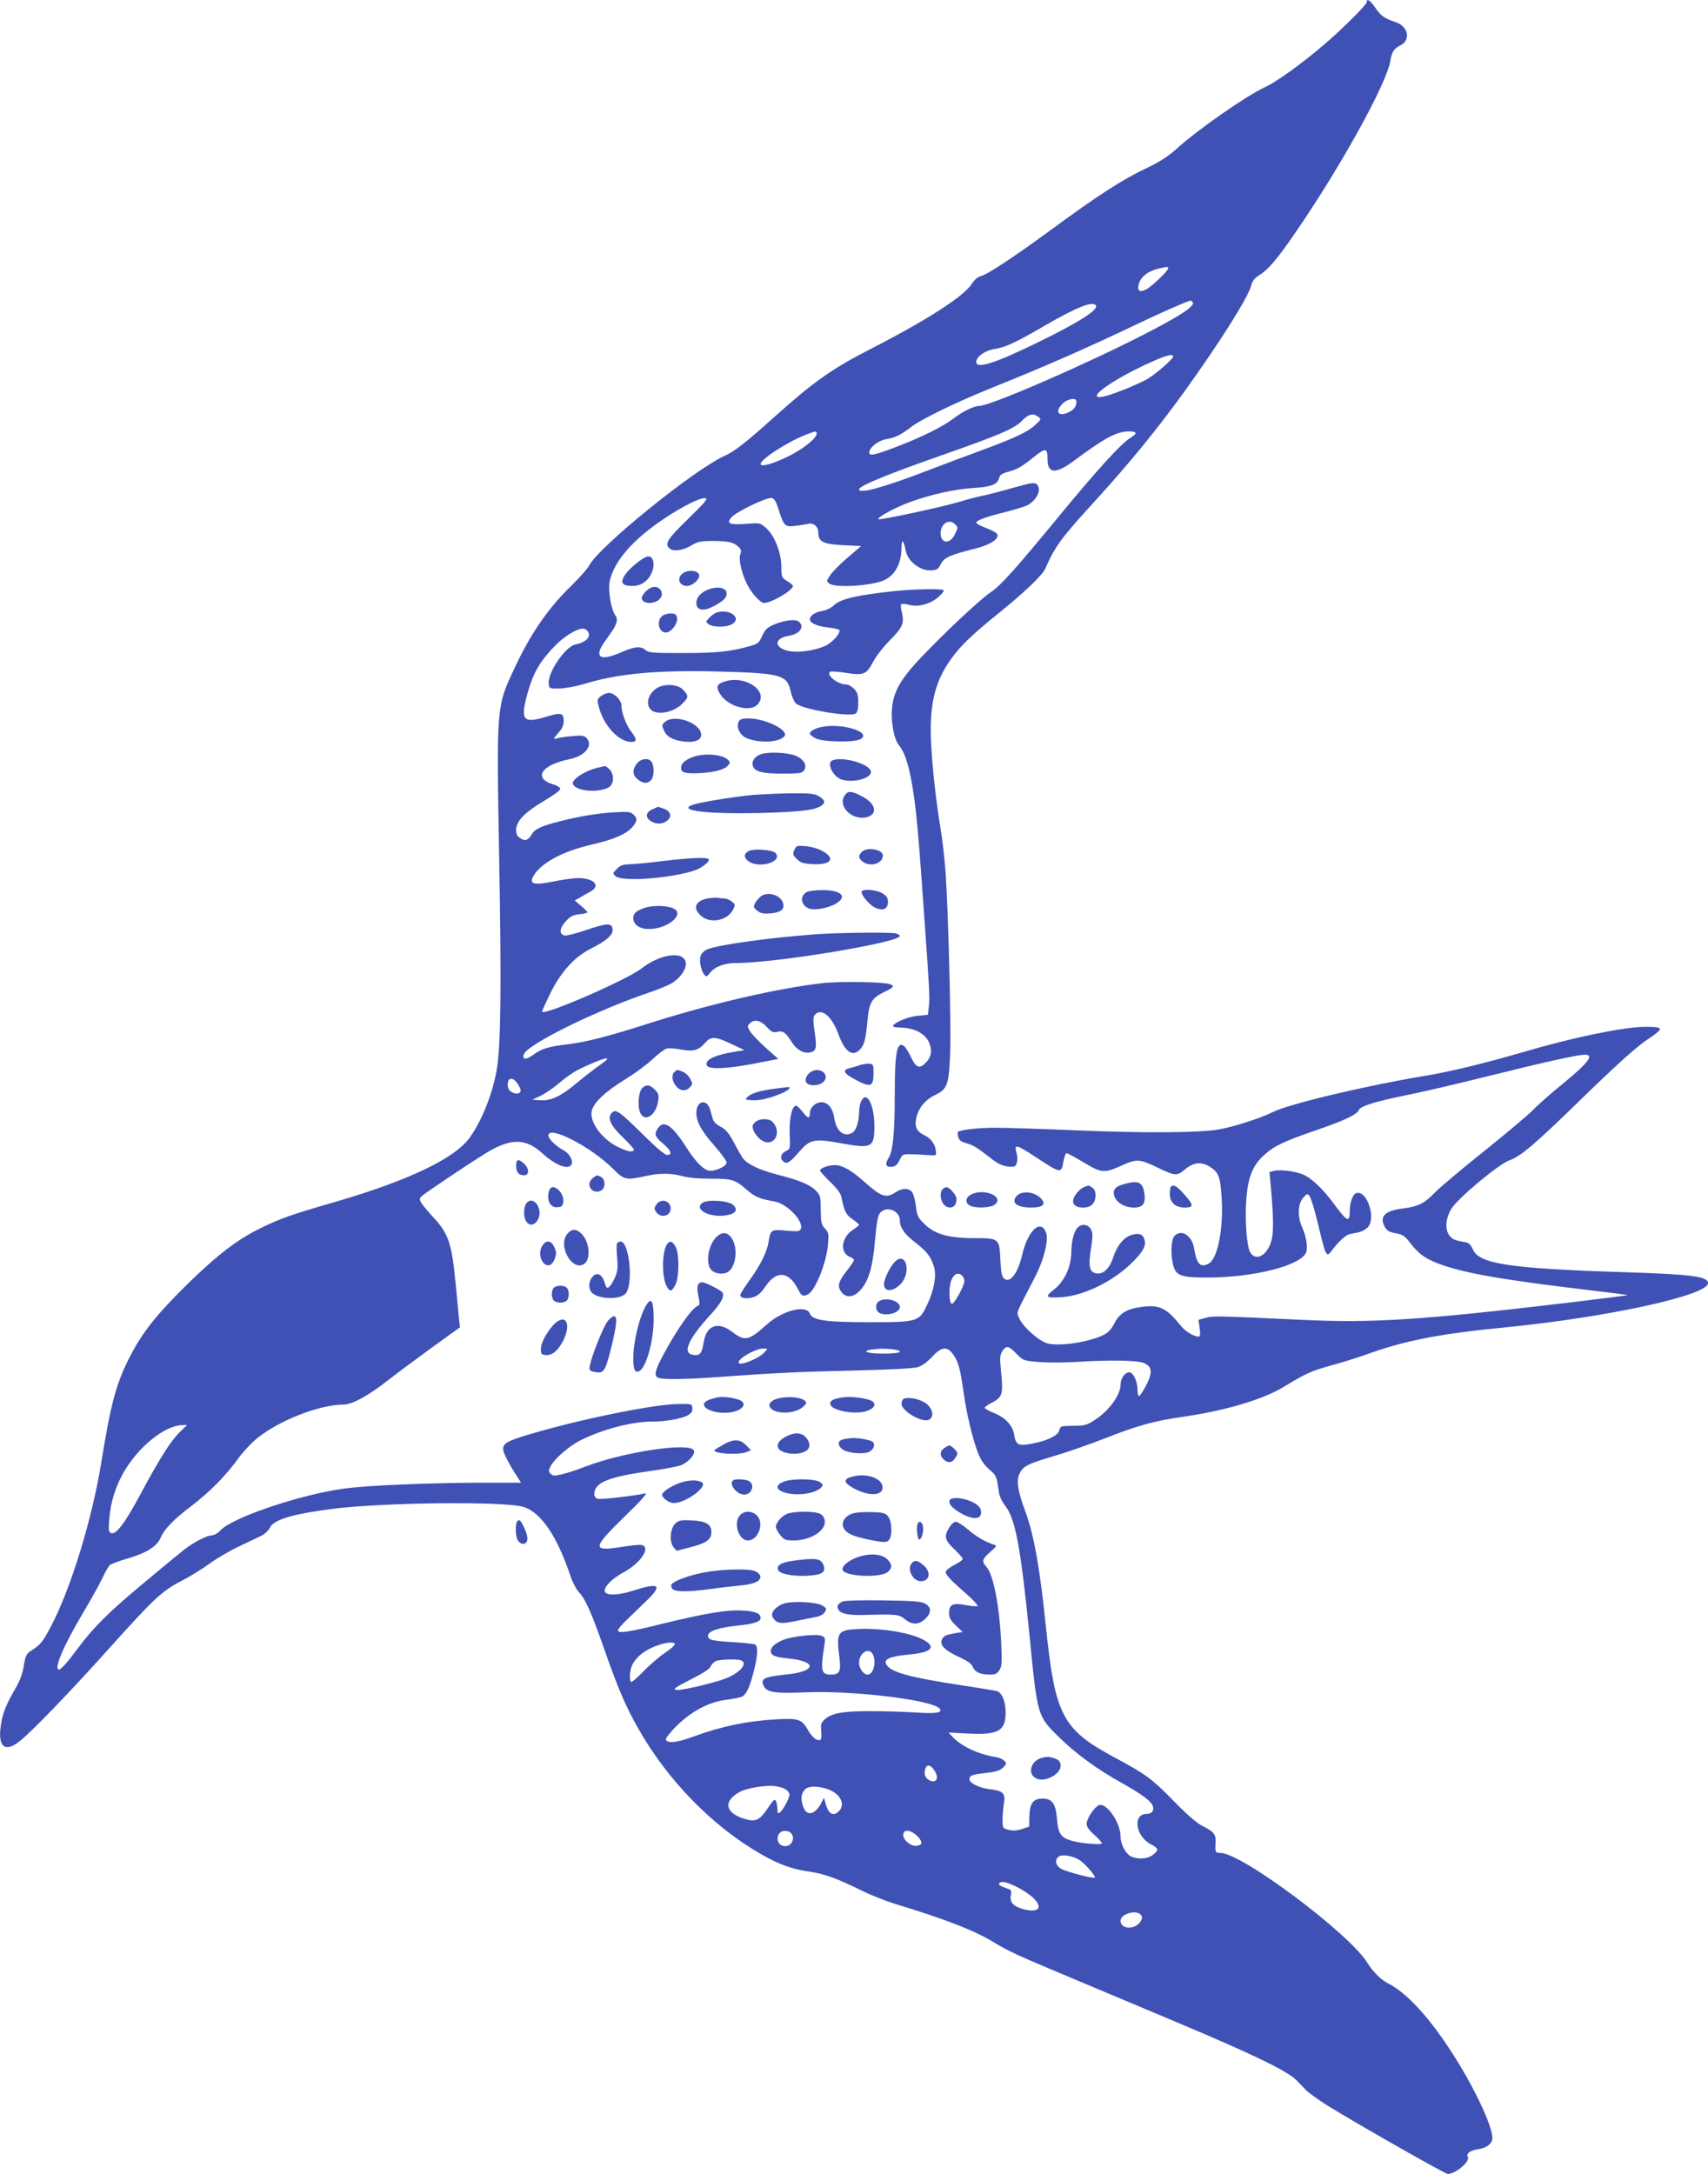 <?xml version="1.0" standalone="no"?>
<!DOCTYPE svg PUBLIC "-//W3C//DTD SVG 20010904//EN"
 "http://www.w3.org/TR/2001/REC-SVG-20010904/DTD/svg10.dtd">
<svg version="1.0" xmlns="http://www.w3.org/2000/svg"
 width="1006pt" height="1280pt" viewBox="0 0 1006 1280"
 preserveAspectRatio="xMidYMid meet">
<g transform="translate(0,1280) scale(0.1,-0.1)"
fill="#3f51b5" stroke="none">
<path d="M8050 12787 c0 -15 -155 -169 -260 -257 -127 -108 -272 -212 -335
-241 -112 -51 -398 -250 -527 -367 -46 -41 -97 -75 -165 -107 -156 -74 -289
-160 -586 -378 -207 -151 -364 -255 -398 -262 -20 -5 -38 -20 -55 -46 -46 -73
-261 -212 -589 -380 -240 -123 -342 -196 -583 -412 -157 -141 -226 -195 -282
-220 -178 -79 -743 -536 -800 -647 -10 -19 -57 -72 -104 -118 -137 -132 -241
-283 -336 -487 -106 -226 -106 -217 -90 -1110 14 -782 10 -1105 -14 -1252 -24
-141 -87 -300 -159 -401 -89 -124 -367 -256 -807 -383 -237 -68 -308 -93 -425
-150 -133 -65 -249 -153 -418 -317 -197 -193 -278 -295 -356 -448 -77 -151
-110 -275 -165 -619 -55 -336 -182 -748 -298 -965 -46 -87 -60 -104 -110 -136
-33 -21 -37 -29 -48 -92 -7 -44 -23 -89 -46 -128 -56 -97 -76 -144 -87 -210
-24 -137 19 -178 109 -106 75 60 299 292 541 562 250 278 301 326 416 384 45
23 118 68 162 100 44 32 123 78 175 102 52 25 111 53 130 62 19 9 41 30 48 45
23 49 129 81 362 112 298 39 1026 47 1135 12 100 -32 193 -167 270 -392 15
-47 39 -93 55 -110 38 -39 74 -121 149 -335 79 -227 127 -340 203 -472 173
-304 438 -574 722 -736 103 -59 182 -88 283 -102 84 -12 159 -38 303 -109 58
-29 150 -65 205 -82 288 -87 461 -154 575 -223 88 -54 138 -77 470 -216 173
-73 441 -185 595 -250 473 -199 666 -293 722 -349 15 -16 41 -42 56 -58 16
-16 74 -58 130 -93 158 -98 688 -400 704 -400 46 0 134 74 118 100 -12 19 15
39 62 46 50 7 83 33 83 65 0 77 -119 324 -255 529 -131 198 -254 329 -361 383
-41 21 -89 69 -121 121 -106 172 -740 646 -864 646 -31 0 -33 4 -29 63 2 46
-10 62 -74 94 -34 16 -91 65 -171 147 -129 132 -165 159 -348 257 -311 167
-352 247 -407 774 -36 350 -71 541 -122 679 -44 119 -53 178 -33 219 21 45 47
58 210 106 77 23 208 69 290 101 199 78 292 104 469 129 251 37 468 102 592
178 120 74 161 92 269 122 61 16 160 47 221 69 224 80 424 119 814 157 597 59
1190 188 1190 260 0 40 -94 52 -508 65 -662 21 -842 49 -877 134 -10 24 -23
37 -40 41 -14 3 -36 7 -50 10 -69 15 -87 98 -39 184 33 60 283 269 346 290 61
20 151 96 397 336 251 244 357 339 436 389 31 20 55 42 52 49 -3 8 -31 12 -93
11 -128 -2 -423 -63 -714 -149 -224 -65 -427 -115 -580 -140 -349 -58 -803
-166 -896 -214 -72 -36 -230 -86 -315 -101 -117 -20 -426 -22 -822 -6 -213 9
-436 16 -496 16 -96 0 -207 -12 -219 -25 -2 -2 -2 -15 2 -29 5 -19 16 -28 44
-36 42 -11 68 -27 147 -89 41 -32 67 -45 100 -49 40 -4 46 -2 53 19 5 13 5 37
1 54 -18 63 -9 61 121 -24 136 -90 142 -91 153 -23 5 28 13 52 19 52 6 0 47
-22 92 -49 114 -69 128 -70 227 -26 94 43 109 42 214 -8 108 -52 116 -53 165
-12 51 43 100 47 151 12 48 -32 57 -58 65 -187 10 -179 -25 -353 -77 -380 -48
-26 -71 -3 -85 86 -12 79 -76 121 -117 76 -20 -22 -23 -115 -6 -174 16 -60 48
-71 209 -70 262 1 530 68 571 143 14 27 4 96 -21 152 -29 62 -26 139 5 174 24
27 26 27 39 9 8 -10 31 -86 51 -170 43 -183 48 -192 78 -151 40 54 83 94 108
99 13 3 36 7 50 10 15 3 37 14 50 25 60 48 1 231 -65 205 -19 -7 -36 -57 -36
-105 0 -70 -15 -63 -92 41 -66 90 -133 154 -184 175 -46 19 -133 30 -170 21
l-27 -7 7 -72 c16 -181 18 -271 7 -322 -20 -91 -90 -136 -126 -81 -22 32 -34
201 -24 319 10 125 37 193 98 250 63 59 115 84 312 152 167 57 242 93 252 119
9 23 100 51 272 86 88 17 311 69 495 115 337 84 522 125 566 125 56 0 18 -49
-136 -175 -70 -57 -147 -125 -171 -151 -24 -25 -152 -133 -284 -239 -132 -105
-265 -217 -295 -248 -61 -63 -97 -81 -185 -92 -106 -13 -141 -46 -111 -104 16
-30 23 -34 84 -46 21 -4 42 -19 60 -43 53 -71 92 -100 169 -130 148 -57 370
-96 891 -158 127 -15 231 -28 229 -30 -1 -1 -158 -21 -349 -44 -870 -103
-1156 -121 -1571 -101 -497 23 -520 24 -565 12 l-43 -12 7 -49 c5 -35 3 -50
-5 -50 -29 0 -79 30 -106 64 -83 103 -124 124 -224 112 -91 -11 -136 -37 -166
-95 -18 -36 -36 -56 -63 -70 -85 -43 -260 -70 -332 -51 -51 14 -146 98 -167
149 -16 38 -25 14 90 236 55 104 85 224 68 268 -32 83 -107 12 -141 -133 -25
-110 -74 -171 -108 -136 -12 11 -17 42 -20 111 -6 124 -7 125 -158 125 -147 0
-231 24 -290 84 -37 36 -43 49 -49 101 -4 33 -13 70 -21 83 -18 28 -58 29 -99
2 -55 -37 -84 -27 -180 58 -77 70 -134 102 -176 102 -41 0 -89 -18 -89 -32 0
-5 27 -35 59 -66 38 -36 62 -68 66 -87 18 -88 27 -106 65 -133 22 -15 39 -30
40 -33 0 -4 -18 -18 -39 -32 -66 -44 -75 -134 -16 -157 14 -5 25 -14 25 -19 0
-5 -20 -35 -45 -67 -49 -63 -55 -90 -27 -124 28 -34 69 -29 108 12 50 55 74
134 88 296 10 110 17 147 31 162 38 42 115 11 115 -45 0 -43 27 -81 89 -129
70 -54 94 -85 112 -144 16 -55 1 -139 -42 -228 -45 -96 -55 -99 -334 -99 -264
0 -340 11 -355 51 -21 54 -161 18 -252 -63 -108 -98 -130 -102 -204 -46 -84
65 -153 41 -169 -59 -11 -66 -21 -80 -58 -76 -71 7 -39 87 97 236 64 70 85
109 71 132 -8 13 -100 60 -118 60 -29 0 -35 -23 -24 -79 9 -43 9 -55 -1 -59
-35 -11 -124 -138 -204 -287 -54 -101 -59 -130 -25 -139 33 -9 164 -7 317 4
374 27 482 32 810 40 222 5 370 13 395 20 26 8 56 30 86 62 56 61 90 63 126 9
29 -43 38 -78 59 -221 18 -128 51 -266 83 -351 20 -52 37 -75 90 -121 11 -9
22 -33 25 -52 3 -20 8 -51 11 -70 3 -19 19 -51 35 -71 61 -77 92 -244 145
-776 45 -461 46 -463 169 -584 103 -101 228 -193 377 -275 115 -65 167 -103
179 -133 10 -27 -5 -47 -36 -47 -85 0 -66 -133 26 -180 45 -23 47 -34 8 -63
-33 -25 -98 -26 -134 -3 -29 20 -54 72 -54 113 0 84 -87 206 -130 183 -28 -15
-70 -80 -70 -109 0 -16 15 -38 45 -64 25 -22 45 -45 45 -50 0 -11 -113 -2
-171 13 -70 19 -85 40 -93 126 -7 94 -28 124 -86 124 -54 0 -75 -27 -77 -104
l-1 -61 -42 -14 c-30 -10 -54 -11 -79 -5 -35 9 -36 10 -36 59 0 28 4 71 8 96
10 60 -4 75 -81 84 -64 7 -122 36 -122 59 0 22 15 28 98 37 60 7 81 14 100 32
22 22 22 25 7 40 -8 9 -32 19 -53 22 -104 17 -204 65 -256 123 l-19 21 115 -6
c179 -9 221 15 221 125 0 67 -23 120 -56 126 -12 3 -100 17 -196 32 -316 48
-427 78 -451 125 -17 30 23 47 133 57 129 12 162 41 95 82 -72 44 -243 74
-387 69 -129 -6 -137 -17 -116 -176 9 -74 -1 -93 -50 -93 -59 0 -63 20 -39
177 6 39 4 43 -18 52 -31 12 -176 -4 -226 -25 -46 -19 -72 -42 -72 -65 0 -26
24 -36 105 -44 174 -18 162 -78 -20 -95 -127 -13 -149 -25 -125 -70 19 -35 69
-42 247 -34 288 11 758 -47 789 -98 15 -23 -24 -29 -141 -21 -66 4 -187 8
-270 8 -163 0 -228 -12 -269 -50 -20 -19 -23 -29 -19 -67 3 -27 1 -48 -5 -52
-17 -10 -48 14 -72 56 -37 65 -55 72 -183 65 -179 -10 -330 -42 -496 -103 -95
-35 -151 -41 -159 -16 -2 8 27 44 64 81 91 88 190 140 292 153 41 5 83 13 93
19 26 14 44 53 68 146 24 92 27 148 9 160 -7 4 -65 10 -128 14 -129 8 -150 13
-150 39 0 26 67 48 177 59 96 10 133 23 133 45 0 26 -31 39 -103 43 -92 6
-219 -15 -474 -77 -204 -51 -263 -59 -263 -39 0 7 22 33 48 58 26 25 78 75
115 111 103 98 83 115 -75 64 -87 -28 -161 -30 -166 -3 -5 26 45 76 109 110
102 55 164 147 109 162 -11 3 -64 -2 -118 -11 -177 -28 -175 -9 15 177 104
100 140 142 123 138 -65 -15 -263 -37 -280 -32 -11 4 -20 15 -20 25 0 71 78
104 339 140 77 11 155 26 173 33 43 19 81 60 76 84 -10 55 -410 -3 -648 -95
-41 -16 -99 -35 -128 -42 -46 -11 -56 -10 -69 3 -13 13 -13 18 0 44 23 44 108
118 173 151 134 67 305 112 428 112 79 0 173 17 209 38 21 13 27 23 25 42 -3
25 -4 25 -93 23 -143 -3 -579 -92 -862 -177 -144 -42 -166 -57 -158 -99 4 -18
29 -67 55 -110 l49 -77 -237 0 c-317 -1 -672 -16 -807 -35 -262 -36 -658 -171
-727 -246 -15 -16 -37 -29 -50 -29 -28 0 -108 -41 -163 -84 -22 -17 -133 -108
-246 -203 -203 -169 -288 -254 -384 -383 -57 -77 -96 -120 -107 -120 -34 0 27
142 142 335 46 77 97 169 114 205 16 36 37 70 45 77 9 6 58 24 110 39 107 32
166 70 187 120 21 50 77 108 184 189 107 82 201 177 275 280 28 38 77 91 110
117 131 106 368 198 509 198 49 0 143 51 252 136 56 44 176 133 267 199 l166
120 -5 45 c-2 25 -11 115 -19 200 -24 251 -42 305 -133 403 -33 35 -65 75 -72
87 -11 21 -10 26 11 43 33 26 257 176 354 237 158 100 247 103 350 9 79 -72
157 -101 172 -63 9 24 -14 63 -49 82 -43 23 -88 67 -88 86 0 63 249 -65 379
-194 67 -68 78 -70 191 -45 84 19 152 18 220 0 34 -10 99 -15 168 -15 127 0
142 -5 216 -70 44 -38 75 -50 158 -64 73 -13 172 -115 155 -161 -7 -16 -16
-17 -86 -11 -89 8 -93 6 -104 -65 -9 -59 -46 -134 -108 -221 -33 -45 -59 -87
-59 -93 0 -19 38 -25 79 -12 26 9 45 26 69 62 65 97 138 91 193 -17 20 -40 29
-44 59 -28 43 23 108 186 117 293 5 62 4 70 -18 93 -21 23 -24 35 -25 110 0
78 -2 86 -28 113 -34 36 -98 62 -231 96 -99 26 -168 58 -196 91 -8 9 -32 51
-54 93 -32 60 -49 80 -80 97 -26 13 -43 30 -47 47 -5 15 -11 39 -15 53 -18 63
-76 56 -81 -9 -5 -54 26 -113 107 -204 39 -45 71 -88 71 -98 0 -24 -81 -58
-112 -46 -34 13 -76 58 -126 136 -83 130 -132 163 -166 113 -25 -35 -19 -51
29 -91 48 -41 58 -67 24 -67 -14 0 -65 44 -145 123 -137 135 -157 149 -180
125 -30 -29 -8 -76 68 -148 38 -36 66 -69 62 -73 -13 -12 -38 -7 -89 17 -97
46 -173 147 -160 213 9 49 79 116 201 190 56 35 128 88 159 118 32 30 69 58
82 61 13 4 52 1 87 -6 72 -13 102 -4 143 44 31 35 60 33 151 -11 l77 -36 -55
-9 c-122 -20 -180 -48 -167 -81 10 -25 116 -21 281 11 l140 27 -75 67 c-41 37
-82 80 -92 97 -16 27 -16 31 -1 45 26 27 63 19 100 -20 26 -29 38 -35 58 -30
36 9 52 -1 85 -53 31 -52 75 -77 115 -67 34 8 38 27 24 121 -10 68 -9 86 1 99
37 45 99 -5 138 -110 39 -109 85 -141 130 -91 24 26 32 57 43 173 9 102 25
128 99 164 55 26 61 34 34 45 -35 14 -298 18 -403 6 -266 -31 -653 -121 -1010
-234 -249 -80 -379 -113 -490 -126 -112 -14 -149 -25 -200 -62 -42 -31 -67
-29 -54 4 22 59 427 258 737 363 54 18 113 43 132 54 74 46 107 119 68 151
-42 35 -158 5 -243 -62 -84 -66 -566 -277 -587 -256 -2 2 20 50 47 106 63 128
143 217 241 266 93 47 131 81 127 114 -4 38 -31 37 -153 -4 -58 -20 -116 -35
-128 -33 -35 5 -33 42 5 83 27 30 43 38 81 42 26 3 47 8 47 12 0 3 -17 20 -37
37 l-38 32 32 18 c18 11 46 27 63 36 60 34 17 78 -75 78 -27 0 -90 -9 -139
-19 -129 -26 -156 -17 -118 41 48 72 172 137 336 175 131 30 205 62 241 104
30 37 31 50 5 74 -17 16 -32 17 -117 12 -98 -6 -203 -24 -317 -53 -104 -26
-146 -45 -163 -75 -22 -37 -40 -43 -69 -24 -18 11 -24 25 -24 50 0 50 53 105
167 171 51 30 93 61 93 69 0 8 -18 20 -40 26 -123 37 -73 115 94 149 93 19
143 82 99 126 -14 14 -28 15 -82 10 -37 -3 -77 -9 -91 -13 -24 -6 -24 -6 8 31
23 26 32 46 32 72 0 46 -16 50 -99 25 -145 -44 -160 -23 -109 154 26 89 56
147 110 211 54 64 101 105 153 133 47 25 68 26 85 6 26 -31 -5 -66 -72 -80
-59 -12 -164 -167 -156 -231 3 -28 4 -29 63 -28 34 1 98 13 149 28 199 61 431
82 798 72 361 -10 393 -20 415 -116 6 -29 20 -61 30 -71 35 -35 319 -83 353
-60 10 7 15 28 15 65 0 44 -5 59 -24 80 -14 14 -35 26 -48 26 -49 0 -121 58
-93 75 5 3 45 1 88 -6 110 -17 124 -11 164 63 18 35 63 92 100 129 74 74 85
100 70 162 -6 23 -8 45 -4 49 4 4 25 3 46 -3 54 -15 125 4 173 46 21 18 35 36
31 40 -9 10 -172 7 -288 -5 -224 -24 -320 -46 -360 -85 -15 -15 -44 -28 -66
-32 -42 -6 -74 -28 -74 -49 0 -22 42 -41 105 -48 33 -4 63 -10 67 -14 14 -14
-34 -71 -78 -93 -68 -32 -178 -46 -234 -28 -74 23 -65 73 17 86 64 10 94 53
58 83 -20 17 -88 8 -148 -18 -39 -17 -51 -29 -68 -66 -18 -41 -25 -47 -72 -60
-112 -32 -195 -41 -393 -41 -178 0 -204 2 -221 17 -28 26 -65 22 -143 -12 -85
-37 -130 -40 -130 -7 0 22 9 39 66 118 39 55 46 82 27 108 -25 36 -43 150 -32
199 26 119 137 246 323 370 105 70 212 124 239 119 19 -3 2 -22 -101 -123
-121 -118 -138 -144 -110 -172 21 -21 79 -14 127 15 40 24 57 28 126 28 93 0
128 -8 155 -35 16 -16 18 -25 10 -44 -11 -29 9 -114 40 -176 28 -54 78 -110
100 -110 44 0 170 74 170 100 0 5 -15 18 -34 29 -32 20 -34 23 -34 84 0 82
-40 185 -90 228 -35 31 -36 31 -116 25 -101 -8 -121 2 -86 40 31 33 204 116
234 112 16 -2 26 -18 43 -71 30 -95 37 -101 98 -93 27 3 62 9 76 12 33 7 59
-17 59 -55 0 -51 30 -65 147 -71 l105 -5 -82 -70 c-44 -38 -90 -85 -102 -104
-21 -33 -21 -34 -3 -47 38 -28 260 -12 327 22 64 33 98 100 98 196 1 48 13 36
24 -22 11 -65 88 -124 154 -118 29 2 40 9 50 31 21 44 48 57 209 98 87 22 138
56 127 83 -3 9 -33 25 -65 37 -32 12 -59 26 -59 31 0 14 54 34 170 63 57 14
116 33 131 40 58 31 87 97 54 125 -12 10 -35 7 -123 -18 -59 -17 -141 -39
-182 -48 -41 -8 -109 -26 -151 -39 -86 -27 -468 -109 -475 -102 -11 10 102 71
191 103 127 45 259 74 370 81 102 6 140 21 149 57 5 19 16 28 49 37 58 15 82
29 156 88 71 57 81 55 81 -14 0 -84 48 -87 151 -11 190 141 257 176 329 176
49 0 51 -12 5 -40 -53 -33 -196 -190 -410 -450 -265 -322 -352 -419 -410 -457
-60 -40 -272 -238 -412 -386 -118 -125 -159 -197 -169 -294 -8 -79 11 -186 41
-221 45 -55 75 -176 100 -395 14 -133 22 -232 50 -632 30 -420 32 -460 26
-510 l-6 -50 -61 -6 c-57 -5 -144 -42 -144 -61 0 -4 16 -8 36 -8 96 0 165 -40
183 -107 11 -40 2 -72 -29 -103 -34 -34 -55 -26 -83 33 -13 29 -32 58 -40 66
-44 36 -57 -32 -57 -289 0 -222 -11 -329 -36 -367 -21 -33 -18 -53 9 -53 30 0
41 9 58 45 13 28 18 30 64 29 28 0 73 -3 100 -5 50 -4 50 -4 47 25 -4 41 -30
75 -71 94 -44 21 -57 53 -42 109 15 55 53 99 107 125 73 34 83 61 90 239 7
164 -10 814 -26 1064 -6 83 -19 202 -30 265 -26 157 -48 349 -56 505 -11 225
21 361 119 497 55 77 125 144 289 276 139 112 247 215 264 253 58 132 94 181
284 389 211 231 371 427 534 652 212 295 376 554 395 626 8 30 21 46 54 66 49
31 104 97 203 241 270 392 542 884 563 1017 9 53 21 72 59 91 63 31 47 112
-28 137 -67 22 -86 36 -120 85 -31 44 -50 57 -50 32z m-1170 -1568 c0 -14 -96
-106 -129 -123 -41 -21 -56 -7 -42 37 14 41 56 72 117 86 53 12 54 12 54 0z
m145 -199 c11 -18 -37 -54 -162 -123 -307 -171 -1018 -486 -1095 -487 -33 -1
-97 -32 -153 -75 -62 -47 -180 -106 -320 -160 -141 -55 -175 -62 -175 -40 0
30 52 71 99 79 52 8 87 25 149 73 61 47 281 153 502 241 289 116 552 232 845
372 127 61 283 129 297 130 4 0 10 -4 13 -10z m-570 -19 c15 -25 -101 -99
-330 -211 -265 -130 -375 -165 -375 -121 0 30 53 68 106 76 64 9 125 37 293
135 193 112 288 150 306 121z m455 -300 c0 -15 -107 -107 -156 -135 -26 -14
-85 -41 -133 -60 -300 -120 -146 28 179 171 76 33 110 40 110 24z m-570 -265
c0 -28 -13 -47 -41 -61 -62 -32 -90 -3 -43 46 30 31 84 41 84 15z m-225 -90
c19 -13 18 -15 -15 -46 -46 -43 -116 -76 -315 -150 -93 -34 -237 -88 -320
-120 -260 -100 -405 -140 -405 -111 0 20 170 90 500 205 329 116 416 153 459
198 38 40 65 47 96 24z m-1305 -99 c0 -27 -78 -90 -165 -133 -91 -45 -165 -66
-165 -46 0 29 169 137 278 177 48 18 52 18 52 2z m814 -533 c20 -19 20 -18 0
-60 -29 -60 -83 -56 -84 6 0 56 50 88 84 54z m-2085 -3181 c-30 -20 -93 -69
-140 -108 -97 -81 -154 -108 -220 -103 l-44 3 45 21 c25 11 72 43 105 70 78
65 105 81 195 120 101 44 125 43 59 -3z m-486 -121 c15 -25 17 -36 8 -45 -17
-17 -65 4 -69 31 -9 60 29 68 61 14z m2615 -1124 c7 -7 12 -21 12 -31 0 -28
-61 -138 -74 -134 -17 6 -19 101 -2 141 16 37 41 47 64 24z m319 -459 c40 -40
41 -41 132 -48 51 -5 149 -4 219 0 182 12 351 10 392 -4 56 -19 62 -54 21
-133 -18 -35 -37 -64 -42 -64 -5 0 -9 16 -9 35 0 52 -25 105 -49 105 -25 0
-51 -36 -51 -73 0 -60 -67 -152 -149 -206 -51 -33 -62 -36 -131 -36 -71 -1
-75 -2 -80 -25 -7 -32 -70 -63 -161 -80 -81 -16 -96 -8 -106 53 -8 54 -51 100
-118 127 -30 12 -55 26 -55 31 0 5 17 17 38 28 68 35 72 48 57 198 -7 69 -5
86 9 108 23 34 37 32 83 -16z m-1483 10 c-34 -39 -154 -86 -154 -61 0 25 100
81 144 82 29 0 29 0 10 -21z m765 15 c61 -12 30 -24 -63 -24 -132 0 -140 24
-10 29 23 0 56 -2 73 -5z m-4211 -487 c-51 -49 -123 -163 -233 -369 -89 -166
-141 -235 -170 -225 -16 7 -17 16 -11 86 7 93 35 184 81 266 86 153 242 281
348 284 l29 1 -44 -43z m2917 -1246 c3 -6 -23 -29 -57 -52 -35 -23 -93 -73
-129 -111 -36 -37 -69 -65 -72 -61 -12 11 -7 73 7 101 28 53 84 94 161 118 49
15 82 17 90 5z m1165 -60 c24 -45 5 -121 -30 -121 -24 0 -50 36 -50 70 0 57
57 93 80 51z m-776 -37 c44 -17 -5 -74 -93 -108 -59 -23 -239 -66 -276 -66
-41 0 -26 11 86 68 58 29 98 55 104 69 5 12 18 26 30 32 22 11 125 14 149 5z
m1140 -649 c30 -45 10 -79 -32 -56 -24 13 -32 39 -21 69 10 26 31 21 53 -13z
m-877 -110 c13 -9 23 -22 23 -31 0 -20 -35 -87 -54 -103 -14 -12 -16 -10 -17
15 0 16 -4 38 -8 48 -7 17 -14 11 -50 -42 -47 -70 -71 -81 -134 -62 -118 35
-130 106 -27 161 38 20 149 39 199 33 25 -2 55 -11 68 -19z m235 5 c81 -23
121 -88 81 -132 -33 -36 -64 -20 -80 42 l-10 35 -15 -30 c-38 -71 -87 -82
-107 -23 -15 43 -14 70 5 96 17 25 63 29 126 12z m-204 -262 c28 -28 7 -78
-33 -78 -27 0 -45 18 -45 45 0 27 18 45 45 45 12 0 26 -5 33 -12z m744 -18
c34 -34 33 -54 -3 -58 -34 -4 -79 33 -79 64 0 35 43 32 82 -6z m955 -141 c32
-20 99 -96 91 -104 -8 -8 -170 35 -199 52 -33 20 -39 56 -11 73 22 13 79 3
119 -21z m-372 -157 c33 -16 78 -45 99 -65 63 -60 34 -93 -60 -67 -57 16 -78
41 -70 80 4 20 1 32 -7 35 -56 20 -67 26 -62 35 10 16 37 12 100 -18z m734
-166 c9 -11 10 -20 1 -35 -29 -55 -120 -54 -120 0 0 40 93 67 119 35z"/>
<path d="M3810 9522 c-33 -11 -101 -67 -126 -103 -34 -49 -22 -69 41 -69 48 0
87 25 110 70 28 55 13 115 -25 102z"/>
<path d="M4023 9425 c-39 -27 -24 -75 23 -75 32 0 76 38 72 64 -4 27 -63 34
-95 11z"/>
<path d="M3840 9342 c-25 -8 -60 -44 -60 -63 0 -33 64 -40 100 -11 40 32 9 89
-40 74z"/>
<path d="M4165 9326 c-44 -19 -67 -50 -63 -83 4 -38 46 -43 102 -12 58 31 76
49 76 74 0 36 -57 47 -115 21z"/>
<path d="M4215 9191 c-11 -5 -29 -19 -40 -31 -19 -21 -19 -22 0 -36 23 -17 94
-18 129 -3 77 36 -9 102 -89 70z"/>
<path d="M3903 9175 c-43 -30 -20 -110 27 -98 30 8 61 53 58 82 -2 21 -9 27
-33 29 -16 1 -40 -4 -52 -13z"/>
<path d="M4274 8789 c-53 -15 -60 -33 -31 -78 47 -71 172 -106 217 -61 74 74
-62 175 -186 139z"/>
<path d="M3894 8760 c-63 -20 -98 -94 -64 -135 33 -39 134 -23 187 30 39 39
40 46 10 80 -25 30 -82 40 -133 25z"/>
<path d="M3539 8701 c-23 -18 -23 -21 -11 -67 27 -100 105 -189 175 -201 48
-7 54 10 17 56 -31 39 -60 114 -60 158 0 31 -42 73 -73 73 -14 0 -35 -9 -48
-19z"/>
<path d="M3919 8551 c-21 -17 -22 -21 -9 -50 15 -38 54 -60 118 -67 62 -8 102
8 102 39 0 68 -153 125 -211 78z"/>
<path d="M4351 8551 c-16 -30 5 -77 42 -95 72 -33 196 -29 227 9 29 35 -112
105 -212 105 -36 0 -50 -4 -57 -19z"/>
<path d="M4841 8520 c-43 -9 -71 -25 -71 -41 0 -5 15 -16 33 -26 40 -22 228
-26 265 -5 71 40 -106 96 -227 72z"/>
<path d="M4473 8356 c-32 -15 -48 -42 -38 -68 13 -32 56 -43 172 -43 100 0
116 2 128 18 19 26 5 58 -35 81 -44 26 -181 33 -227 12z"/>
<path d="M4120 8353 c-51 -8 -100 -36 -106 -60 -10 -38 9 -48 87 -46 90 2 163
19 185 44 16 18 16 21 2 35 -26 26 -100 38 -168 27z"/>
<path d="M3751 8304 c-28 -36 -26 -68 5 -93 32 -25 57 -27 78 -5 18 18 21 76
6 105 -16 29 -64 25 -89 -7z"/>
<path d="M4903 8323 c-34 -13 -3 -86 45 -109 60 -28 182 -1 182 41 0 44 -164
94 -227 68z"/>
<path d="M3517 8279 c-49 -12 -107 -42 -131 -68 -15 -17 -16 -23 -6 -36 31
-37 155 -42 208 -9 29 19 30 76 2 104 -11 11 -23 20 -27 19 -5 -1 -25 -5 -46
-10z"/>
<path d="M4975 8116 c-43 -65 46 -150 132 -127 63 17 52 77 -22 118 -68 37
-91 39 -110 9z"/>
<path d="M4430 8119 c-116 -11 -315 -44 -354 -59 -87 -33 95 -54 399 -47 241
7 321 16 361 42 28 18 24 35 -15 58 -24 14 -53 17 -163 16 -73 -1 -176 -6
-228 -10z"/>
<path d="M3843 8035 c-39 -17 -44 -47 -11 -69 30 -21 71 -20 98 2 30 24 20 57
-22 71 -17 6 -31 11 -32 11 -1 -1 -16 -7 -33 -15z"/>
<path d="M4679 7796 c-11 -24 -10 -30 14 -54 23 -22 37 -27 94 -30 113 -6 138
37 48 82 -22 11 -63 22 -92 24 -49 4 -53 3 -64 -22z"/>
<path d="M4414 7791 c-33 -15 -36 -38 -7 -61 62 -48 210 -3 159 49 -18 17
-120 25 -152 12z"/>
<path d="M5076 7784 c-22 -21 -20 -40 6 -58 46 -33 118 -10 118 37 0 36 -94
52 -124 21z"/>
<path d="M3895 7729 c-82 -10 -169 -18 -193 -18 -32 -1 -49 -7 -69 -27 -24
-24 -24 -27 -9 -42 36 -36 331 -14 470 34 44 16 88 52 80 65 -8 13 -111 9
-279 -12z"/>
<path d="M4753 7548 c-44 -21 -37 -79 13 -98 32 -12 117 4 160 31 69 42 26 80
-90 78 -34 0 -71 -5 -83 -11z"/>
<path d="M5076 7552 c-9 -16 42 -79 78 -96 46 -22 76 -8 76 34 0 23 -8 35 -32
50 -33 20 -112 28 -122 12z"/>
<path d="M4490 7528 c-13 -7 -31 -26 -40 -41 -14 -27 -14 -29 10 -49 20 -16
35 -19 79 -16 58 5 83 24 74 58 -12 45 -78 71 -123 48z"/>
<path d="M4173 7511 c-78 -13 -97 -59 -42 -105 54 -46 153 -26 186 37 15 29
14 32 -7 49 -12 10 -33 18 -45 18 -13 0 -29 2 -37 4 -7 2 -32 0 -55 -3z"/>
<path d="M3802 7456 c-55 -18 -72 -33 -72 -62 0 -38 37 -64 92 -64 109 0 213
85 147 120 -33 18 -120 21 -167 6z"/>
<path d="M4805 7299 c-264 -19 -570 -61 -637 -88 -15 -5 -32 -20 -38 -31 -14
-25 -5 -87 16 -115 14 -19 15 -19 37 8 30 37 85 57 156 57 232 0 961 121 961
159 0 5 -10 11 -22 15 -31 8 -339 5 -473 -5z"/>
<path d="M5065 6529 c-16 -6 -43 -14 -60 -18 -47 -11 -36 -32 37 -70 86 -46
103 -39 103 40 0 50 -2 54 -25 56 -14 1 -38 -3 -55 -8z"/>
<path d="M3972 6488 c-18 -18 -14 -52 9 -82 24 -31 59 -34 83 -7 16 17 16 22
2 48 -8 16 -26 34 -41 41 -32 15 -38 15 -53 0z"/>
<path d="M4778 6490 c-28 -17 -41 -49 -27 -66 17 -21 75 -18 99 6 41 41 -19
91 -72 60z"/>
<path d="M3786 6397 c-24 -18 -33 -105 -16 -147 26 -62 96 -17 107 70 5 32 1
43 -20 64 -29 29 -45 32 -71 13z"/>
<path d="M4565 6390 c-82 -10 -141 -27 -161 -48 -17 -16 -16 -17 21 -20 45 -4
109 11 177 40 45 19 64 40 36 37 -7 -1 -40 -5 -73 -9z"/>
<path d="M5072 6315 c-7 -14 -12 -43 -12 -63 0 -55 -18 -110 -40 -122 -50 -27
-94 9 -106 86 -8 58 -37 94 -75 94 -36 0 -69 -31 -69 -65 0 -34 -13 -31 -44
10 -15 19 -32 35 -37 35 -24 0 -41 -74 -38 -164 4 -90 4 -91 -23 -104 -30 -14
-36 -43 -14 -61 20 -17 38 -6 90 54 65 76 90 82 235 56 200 -36 211 -31 211
104 -1 124 -47 208 -78 140z"/>
<path d="M4445 6190 c-15 -17 -16 -24 -5 -50 7 -17 26 -40 42 -51 70 -51 129
36 70 104 -21 24 -84 23 -107 -3z"/>
<path d="M3040 5937 c0 -39 15 -57 47 -57 31 0 31 39 0 68 -33 31 -47 28 -47
-11z"/>
<path d="M3490 5862 c-45 -36 -1 -99 50 -72 27 14 27 65 1 80 -25 13 -25 13
-51 -8z"/>
<path d="M6620 5828 c-45 -13 -60 -26 -60 -52 1 -47 55 -86 119 -86 54 0 70
24 61 86 -10 64 -36 76 -120 52z"/>
<path d="M6384 5810 c-12 -4 -31 -21 -43 -36 -38 -49 -22 -84 39 -84 24 0 43
7 55 20 24 27 24 79 0 96 -21 16 -22 16 -51 4z"/>
<path d="M6897 5813 c-4 -3 -7 -23 -7 -43 0 -50 33 -80 88 -80 55 0 54 14 -4
79 -44 49 -62 59 -77 44z"/>
<path d="M3236 5794 c-21 -55 4 -108 49 -102 25 2 30 8 33 34 5 55 -65 113
-82 68z"/>
<path d="M5552 5798 c-17 -17 -15 -59 4 -86 20 -29 62 -29 73 1 10 27 5 45
-22 75 -23 25 -37 28 -55 10z"/>
<path d="M5720 5767 c-31 -16 -37 -44 -13 -62 27 -21 126 -19 153 3 57 46 -63
98 -140 59z"/>
<path d="M5991 5761 c-40 -40 -4 -71 82 -71 72 0 92 20 55 57 -36 36 -108 43
-137 14z"/>
<path d="M3100 5715 c-7 -9 -13 -33 -13 -55 0 -66 45 -94 77 -48 42 60 -19
157 -64 103z"/>
<path d="M3866 5708 c-13 -19 -14 -25 -2 -43 26 -40 86 -27 86 19 0 47 -57 63
-84 24z"/>
<path d="M4136 5717 c-47 -35 31 -82 123 -75 68 6 93 31 61 62 -26 27 -154 36
-184 13z"/>
<path d="M6346 5571 c-21 -23 -35 -79 -36 -140 0 -89 -41 -178 -105 -226 -53
-41 -45 -48 43 -43 135 8 309 93 423 207 66 66 82 100 68 138 -10 27 -31 34
-73 22 -45 -12 -88 -64 -110 -134 -19 -61 -56 -98 -95 -93 -44 5 -52 40 -36
143 12 71 12 93 2 114 -16 33 -56 39 -81 12z"/>
<path d="M3340 5533 c-55 -70 30 -219 99 -176 43 27 34 131 -14 179 -32 31
-59 30 -85 -3z"/>
<path d="M4218 5515 c-49 -49 -64 -159 -26 -195 24 -22 74 -26 99 -7 42 32 55
126 26 184 -26 49 -61 56 -99 18z"/>
<path d="M3196 5468 c-31 -44 -8 -118 35 -118 13 0 25 12 35 35 12 31 12 39 0
70 -18 41 -47 46 -70 13z"/>
<path d="M3634 5479 c-3 -6 -3 -44 1 -84 5 -61 3 -81 -13 -117 -10 -24 -26
-49 -34 -55 -13 -11 -17 -7 -27 26 -15 50 -47 64 -73 31 -23 -28 -23 -72 0
-93 43 -39 170 -40 199 -1 44 61 19 304 -32 304 -7 0 -17 -5 -21 -11z"/>
<path d="M3931 5477 c-32 -40 -35 -190 -5 -249 19 -36 30 -35 51 5 25 45 25
192 0 230 -20 30 -29 33 -46 14z"/>
<path d="M5271 5371 c-23 -23 -50 -73 -61 -112 -18 -63 41 -75 95 -19 65 68
31 196 -34 131z"/>
<path d="M3262 5218 c-7 -7 -12 -24 -12 -38 0 -14 5 -31 12 -38 7 -7 24 -12
38 -12 14 0 31 5 38 12 7 7 12 24 12 38 0 14 -5 31 -12 38 -7 7 -24 12 -38 12
-14 0 -31 -5 -38 -12z"/>
<path d="M5178 5139 c-24 -13 -23 -56 1 -69 42 -22 121 0 121 34 0 37 -80 60
-122 35z"/>
<path d="M3808 5118 c-40 -63 -78 -217 -78 -315 0 -66 9 -87 33 -77 41 15 87
175 87 306 0 107 -12 132 -42 86z"/>
<path d="M3577 5018 c-25 -33 -89 -194 -102 -255 -6 -29 -4 -33 19 -39 61 -15
69 -5 104 133 35 142 40 193 18 193 -8 0 -26 -15 -39 -32z"/>
<path d="M3287 5022 c-42 -25 -100 -118 -101 -161 -1 -31 2 -36 23 -39 37 -6
71 18 102 73 49 85 35 162 -24 127z"/>
<path d="M4230 4573 c-14 -2 -37 -9 -52 -14 -98 -39 51 -103 157 -67 51 17 60
50 18 66 -36 13 -91 20 -123 15z"/>
<path d="M4602 4570 c-53 -8 -81 -33 -66 -57 26 -41 143 -40 192 2 24 21 25
25 12 38 -19 18 -82 26 -138 17z"/>
<path d="M4955 4571 c-48 -8 -65 -17 -65 -36 0 -39 143 -67 215 -43 54 18 61
52 13 66 -49 15 -118 21 -163 13z"/>
<path d="M5323 4564 c-7 -3 -13 -16 -13 -29 0 -44 123 -115 162 -94 31 17 23
64 -17 95 -34 26 -104 41 -132 28z"/>
<path d="M4630 4342 c-40 -22 -56 -43 -47 -66 13 -34 108 -48 157 -23 33 16
36 46 10 80 -26 33 -69 36 -120 9z"/>
<path d="M5010 4332 c-56 -6 -70 -13 -70 -32 0 -11 11 -27 24 -35 34 -22 124
-29 156 -13 31 17 38 52 13 63 -26 11 -94 21 -123 17z"/>
<path d="M4260 4294 c-25 -14 -47 -28 -50 -30 -22 -22 134 -33 186 -14 l27 11
-28 29 c-36 38 -74 39 -135 4z"/>
<path d="M5562 4274 c-27 -18 -28 -45 -4 -67 25 -23 48 -21 66 5 20 29 20 34
-4 58 -24 24 -29 24 -58 4z"/>
<path d="M5040 4110 c-75 -14 -79 -36 -12 -73 93 -50 177 -45 170 11 -5 45
-84 76 -158 62z"/>
<path d="M4021 4074 c-54 -14 -121 -56 -121 -75 0 -19 41 -49 68 -49 74 1 206
100 165 123 -24 13 -64 14 -112 1z"/>
<path d="M4317 4083 c-25 -24 23 -83 67 -83 45 0 64 59 27 80 -22 11 -84 14
-94 3z"/>
<path d="M4613 4075 c-97 -42 38 -95 162 -64 24 6 51 19 60 29 15 17 15 19 -7
34 -29 21 -169 21 -215 1z"/>
<path d="M5593 3965 c-8 -22 23 -52 80 -82 59 -30 101 -28 105 5 2 13 -2 30
-10 39 -36 44 -162 71 -175 38z"/>
<path d="M4360 3880 c-43 -43 -11 -150 45 -150 62 0 99 104 52 148 -29 27 -71
28 -97 2z"/>
<path d="M4643 3889 c-35 -10 -73 -52 -73 -80 0 -9 12 -31 26 -48 23 -28 31
-31 82 -31 98 1 187 58 180 116 -2 18 -12 33 -28 41 -29 15 -140 16 -187 2z"/>
<path d="M5023 3889 c-45 -13 -70 -52 -55 -84 15 -32 52 -50 144 -69 99 -21
115 -20 128 3 17 33 12 106 -9 132 -17 21 -29 24 -98 26 -43 1 -93 -2 -110 -8z"/>
<path d="M3045 3840 c-11 -17 -8 -86 4 -108 7 -12 20 -22 31 -22 31 0 35 37 9
91 -22 49 -32 58 -44 39z"/>
<path d="M3981 3833 c-33 -27 -41 -108 -15 -141 l19 -23 85 22 c92 24 120 44
120 89 0 45 -32 64 -114 68 -59 3 -75 1 -95 -15z"/>
<path d="M5404 3826 c-8 -21 0 -91 10 -91 14 0 29 53 22 80 -7 27 -24 33 -32
11z"/>
<path d="M5591 3806 c-32 -52 -27 -74 29 -127 28 -26 50 -52 50 -58 0 -6 -22
-22 -50 -36 -28 -14 -50 -32 -50 -41 0 -17 29 -48 130 -136 35 -32 61 -60 57
-64 -3 -4 -33 -1 -66 5 -78 15 -101 5 -101 -46 0 -29 8 -43 40 -74 l40 -38
-38 -6 c-61 -11 -71 -15 -83 -36 -17 -33 14 -66 97 -104 54 -25 77 -41 84 -60
11 -30 45 -45 100 -45 31 0 43 5 56 26 15 22 16 44 11 162 -11 221 -46 401
-88 448 -28 30 -24 45 23 86 39 33 41 37 23 43 -53 17 -105 47 -153 89 -30 25
-62 46 -72 46 -10 0 -28 -15 -39 -34z"/>
<path d="M5050 3631 c-54 -19 -94 -54 -87 -75 13 -39 226 -48 267 -11 27 24
25 47 -5 75 -34 32 -104 36 -175 11z"/>
<path d="M4707 3615 c-100 -11 -136 -28 -124 -59 9 -23 83 -38 170 -34 87 4
113 20 98 61 -15 39 -38 44 -144 32z"/>
<path d="M5372 3598 c-33 -33 3 -108 51 -108 54 0 63 55 16 94 -34 29 -49 32
-67 14z"/>
<path d="M4139 3540 c-90 -18 -171 -50 -184 -69 -4 -7 -1 -18 5 -26 16 -19 93
-19 225 -1 55 8 135 17 178 21 84 8 125 29 114 59 -4 9 -18 21 -32 26 -41 16
-212 10 -306 -10z"/>
<path d="M4964 3371 c-27 -12 -36 -25 -28 -44 10 -27 56 -38 148 -36 193 6
212 4 246 -25 43 -35 83 -34 121 4 38 37 35 69 -6 90 -23 11 -78 15 -245 17
-118 2 -225 -1 -236 -6z"/>
<path d="M4620 3359 c-48 -14 -83 -54 -70 -79 21 -38 47 -44 129 -26 42 9 96
19 120 24 28 4 49 15 58 29 13 20 12 23 -12 39 -32 21 -170 29 -225 13z"/>
<path d="M6133 2449 c-62 -18 -82 -93 -32 -119 55 -30 159 30 145 84 -5 22
-19 31 -66 41 -8 2 -30 -1 -47 -6z"/>
</g>
</svg>
